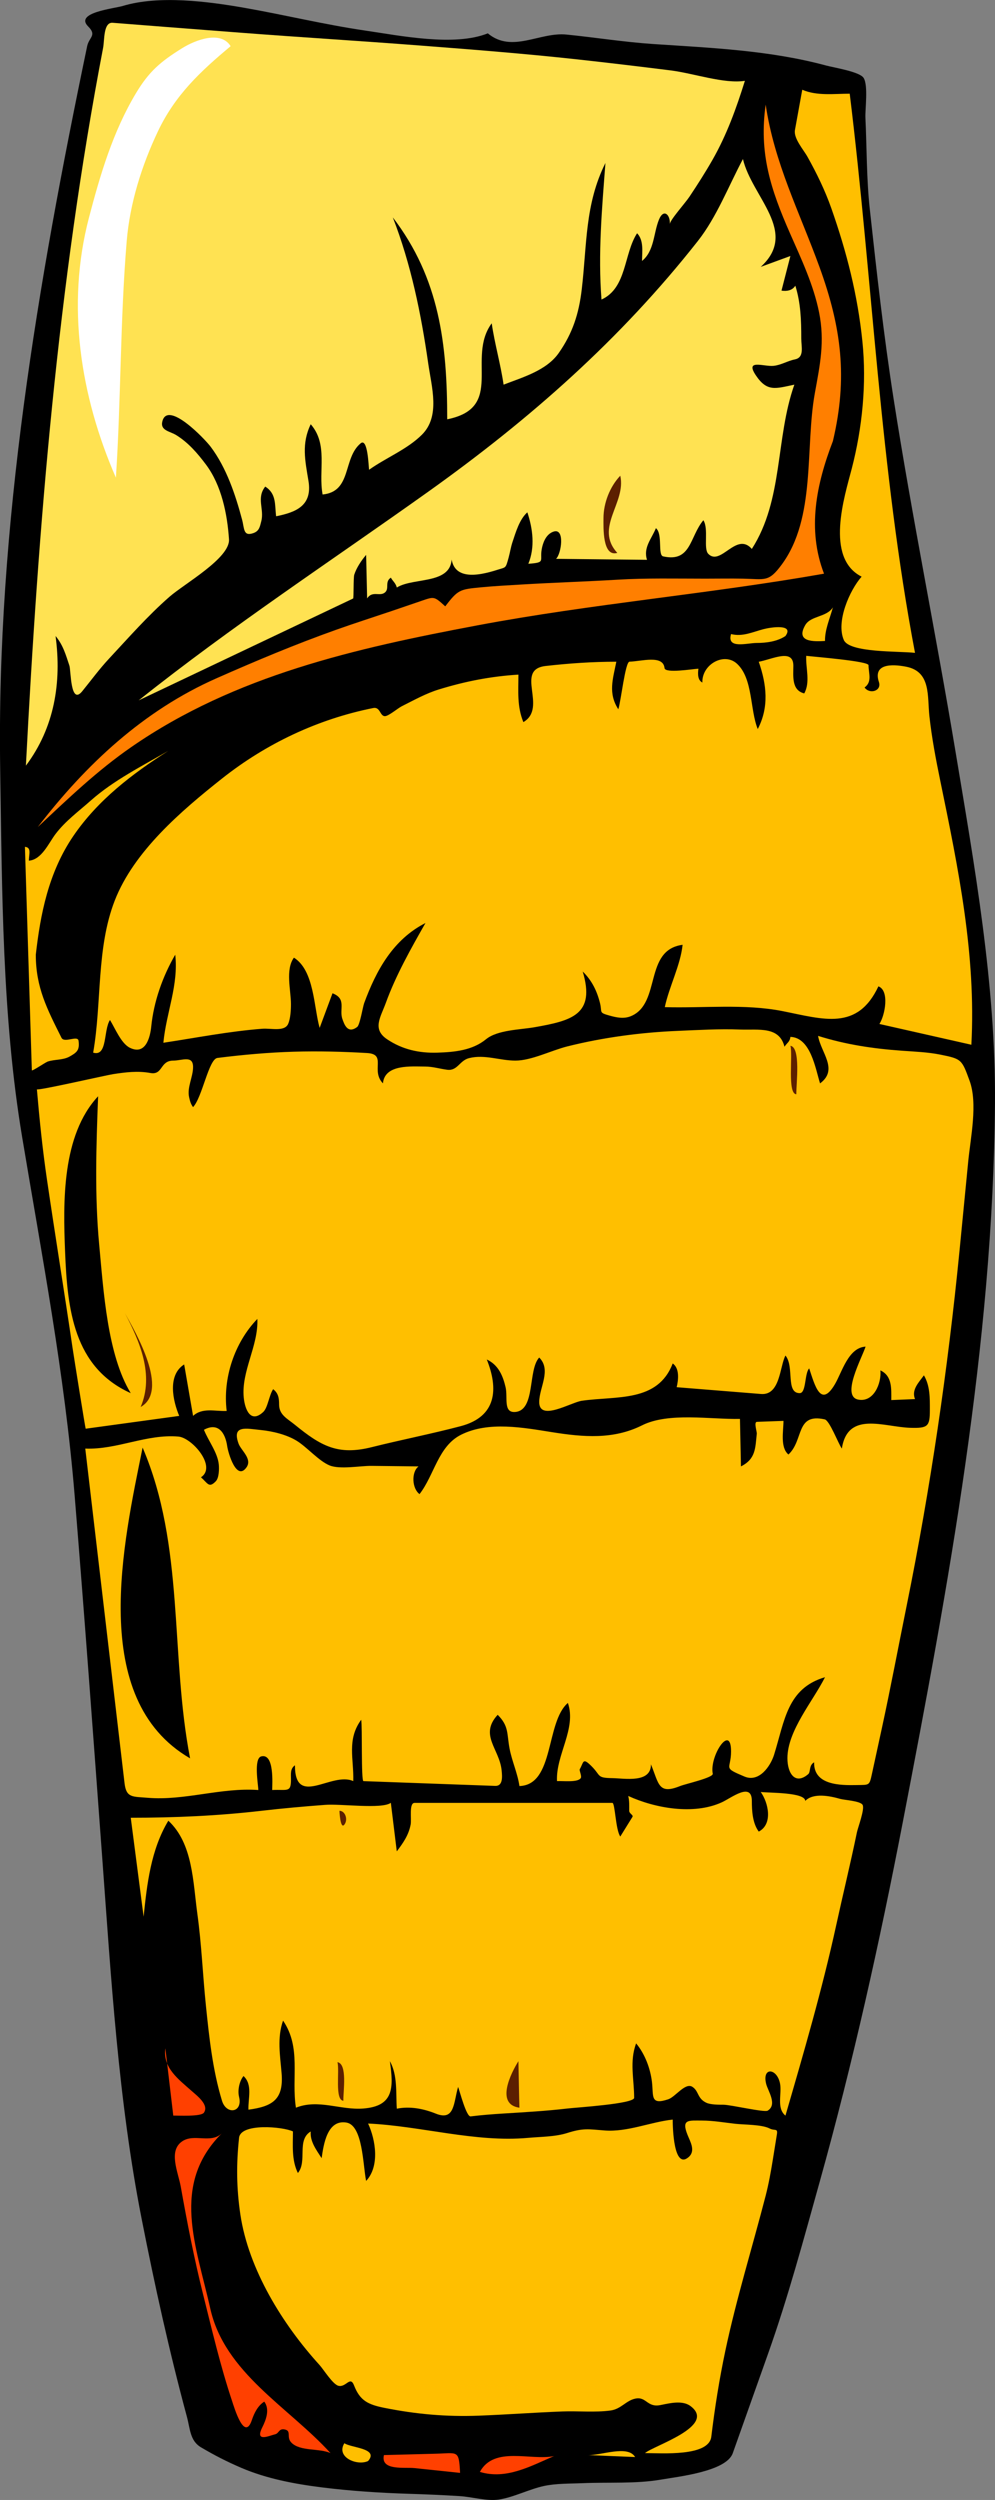 <?xml version="1.0"?>
<svg xmlns:rdf="http://www.w3.org/1999/02/22-rdf-syntax-ns#" xmlns="http://www.w3.org/2000/svg" xmlns:cc="http://web.resource.org/cc/" xmlns:dc="http://purl.org/dc/elements/1.1/" xmlns:sodipodi="http://inkscape.sourceforge.net/DTD/sodipodi-0.dtd" xmlns:svg="http://www.w3.org/2000/svg" id="Layer_1" style="enable-background:new 0 0 100.609 252.607" xml:space="preserve" sodipodi:version="0.32" viewBox="0 0 100.609 252.607" version="1.0" sodipodi:docname="Sacco a pelo per campeggio.svg" sodipodi:docbase="F:\openclip\svg3">
<rect x="0" y="0" width="100.609" height="252.607" fill="#808080" stroke="none"/>
<sodipodi:namedview id="base" bordercolor="#666666" borderopacity="1.0" pagecolor="#ffffff"/>
<path id="path3" d="m49.32 3.367c2.452 2.044 5.234-0.146 7.959 0.126 2.893 0.288 5.824 0.76 8.792 0.958 5.869 0.391 11.741 0.63 17.449 2.167 0.792 0.213 3.401 0.626 3.8 1.25 0.488 0.766 0.146 3.165 0.187 4.048 0.142 3.056 0.109 6.176 0.442 9.218 0.703 6.431 1.415 12.818 2.414 19.208 1.847 11.822 4.243 23.547 6.211 35.35 1.961 11.765 4.125 23.824 4.032 35.79-0.188 24.363-4.703 48.701-9.311 72.584-2.355 12.209-5.057 24.369-8.401 36.35-1.623 5.811-3.201 11.692-5.22 17.38-1.194 3.361-2.388 6.723-3.581 10.085-0.656 1.848-5.527 2.366-7.247 2.665-2.537 0.441-5.355 0.251-7.932 0.362-1.277 0.056-2.675 0.017-3.922 0.287-1.494 0.325-3.105 1.161-4.573 1.373-1.207 0.174-2.687-0.274-3.929-0.352-1.724-0.108-3.44-0.182-5.167-0.235-2.92-0.091-5.872-0.284-8.77-0.646-2.763-0.346-5.589-0.877-8.16-1.978-1.444-0.619-2.722-1.272-4.074-2.073-1.112-0.659-1.086-1.848-1.419-3.082-1.796-6.665-3.25-13.255-4.583-20.03-2.349-11.946-3.083-24.301-3.977-36.419-0.902-12.236-1.795-24.472-2.797-36.7-0.995-12.134-3.304-24.161-5.303-36.157-2.036-12.19-2.024-24.82-2.219-37.146-0.388-24.532 3.803-49.17 8.792-73.083 0.191-0.917 1.011-1.086 0.103-1.994-1.41-1.41 2.594-1.798 3.521-2.077 3.647-1.094 8.589-0.451 12.271 0.193 4.062 0.711 8.11 1.699 12.188 2.295 3.583 0.525 9.053 1.636 12.42 0.289"/>
<path id="path5" fill="#FFE252" d="m75.32 8.167c-0.868 2.779-1.83 5.452-3.281 7.993-0.723 1.264-1.511 2.497-2.319 3.708-0.464 0.695-1.991 2.372-2 2.8 0.099-0.914-0.607-1.686-1.1-0.45-0.553 1.386-0.454 3.13-1.7 4.15 0-0.936 0.198-2.069-0.5-2.8-1.36 2.082-1.021 5.528-3.6 6.7-0.358-4.614 0.046-9.193 0.399-13.8-2.09 4.182-1.859 8.258-2.399 12.8-0.29 2.442-0.918 4.396-2.323 6.403-1.243 1.775-3.668 2.458-5.577 3.197-0.302-2.088-0.904-4.138-1.2-6.2-2.593 3.52 1.38 8.523-4.5 9.7 0-7.58-0.772-14.222-5.5-20.4 1.835 4.717 2.862 9.747 3.578 14.744 0.347 2.422 1.241 5.337-0.628 7.206-1.488 1.488-3.642 2.332-5.35 3.55-0.05-0.303-0.125-3.28-0.855-2.671-1.826 1.523-0.857 4.873-3.845 5.171-0.448-2.432 0.583-5.049-1.2-7.1-0.945 1.956-0.573 3.655-0.231 5.712 0.412 2.481-1.193 3.173-3.269 3.587-0.147-1.167 0.048-2.273-1.1-3-0.915 1.159-0.083 2.273-0.4 3.5-0.141 0.542-0.195 0.987-0.8 1.2-1.033 0.365-0.902-0.46-1.141-1.356-0.68-2.547-1.578-5.238-3.176-7.367-0.587-0.782-4.333-4.711-4.883-2.578-0.245 0.947 0.75 0.997 1.4 1.4 1.229 0.762 2.15 1.833 3.006 2.975 1.572 2.097 2.159 4.993 2.329 7.553 0.125 1.893-4.5 4.479-6.021 5.809-2.209 1.932-4.114 4.112-6.111 6.251-0.963 1.032-1.817 2.198-2.708 3.293-1.199 1.476-1.139-2.11-1.296-2.582-0.369-1.105-0.629-2.068-1.4-3 0.627 4.703-0.114 9.253-3 13.1 1.264-24.309 3.219-48.596 7.807-72.531 0.151-0.785 0.017-2.606 0.967-2.532 1.817 0.142 3.635 0.284 5.452 0.426 2.485 0.194 4.97 0.383 7.456 0.574 6.064 0.466 12.134 0.833 18.198 1.3 5.296 0.407 10.59 0.821 15.871 1.398 3.151 0.345 6.296 0.721 9.442 1.114 2.336 0.294 5.408 1.381 7.508 1.053"/>
<path id="path7" fill="#fff" d="m23.32 4.667c-3.067 2.556-5.615 4.945-7.35 8.6-1.634 3.442-2.838 7.26-3.157 11.081-0.665 7.966-0.572 15.947-1.094 23.919-3.586-8.23-5.043-17.411-2.728-26.256 1.142-4.36 2.424-8.702 4.759-12.595 1.323-2.206 2.493-3.195 4.669-4.548 1.372-0.854 3.907-1.8 4.901-0.201"/>
<path id="path9" fill="#FFBF00" d="m85.92 9.467c2.315 18.848 3.055 37.81 6.601 56.5-1.677-0.187-6.637 0.005-7.2-1.3-0.806-1.866 0.591-5.029 1.8-6.4-3.735-1.886-1.72-8.128-1-10.9 1.075-4.139 1.517-8.615 1.08-12.872-0.481-4.691-1.582-9.01-3.143-13.453-0.63-1.792-1.482-3.54-2.409-5.197-0.398-0.714-1.422-1.86-1.269-2.704 0.246-1.358 0.493-2.716 0.74-4.074 1.477 0.645 3.224 0.4 4.8 0.4"/>
<path id="path11" fill="#FF7F00" d="m84.22 44.567c-1.676 4.358-2.625 8.914-0.899 13.4-11.627 2.052-23.435 3.036-35.03 5.218-12.309 2.317-24.534 5.057-34.992 12.285-3.477 2.403-6.388 5.203-9.478 8.097 4.857-6.313 10.674-11.763 18.072-15.032 3.997-1.766 7.994-3.442 12.112-4.906 1.829-0.65 3.677-1.241 5.516-1.861 0.984-0.332 1.965-0.67 2.948-1.005 1.453-0.496 1.391-0.55 2.552 0.505 1.295-1.694 1.474-1.717 3.596-1.922 1.369-0.132 2.744-0.202 4.117-0.285 3.224-0.195 6.45-0.291 9.674-0.486 2.941-0.178 5.96-0.106 8.909-0.106 1.268 0 2.537-0.024 3.804 0 2.25 0.043 2.588 0.388 3.923-1.424 3.486-4.729 2.35-11.817 3.348-17.313 0.522-2.88 1.023-5.204 0.43-8.163-0.562-2.798-1.805-5.409-2.947-8.007-1.954-4.441-3.149-8.109-2.453-12.993 0.866 5.892 3.421 10.859 5.434 16.393 2.229 6.132 2.878 11.213 1.364 17.605"/>
<path id="path13" fill="#FFE252" d="m76.92 26.967c1-0.367 2-0.733 3-1.1-0.3 1.167-0.6 2.333-0.899 3.5 0.571 0.083 1.101-0.024 1.399-0.5 0.55 1.751 0.601 3.522 0.601 5.35 0 0.833 0.335 1.902-0.65 2.1-0.749 0.15-1.37 0.566-2.15 0.65-0.966 0.104-2.921-0.73-1.799 0.95 1.141 1.709 1.995 1.347 3.899 0.95-1.925 5.446-1.102 11.621-4.3 16.6-1.563-1.784-3.138 1.776-4.4 0.5-0.526-0.531 0.063-2.521-0.5-3.4-1.394 1.664-1.223 4.285-4.066 3.652-0.571-0.127-0.018-2.273-0.733-2.852-0.427 1.07-1.299 1.949-0.9 3.2-3.066-0.033-6.134-0.066-9.2-0.1 0.529-0.459 0.935-3.146-0.25-2.75-0.669 0.223-0.995 0.912-1.149 1.55-0.342 1.416 0.487 1.565-1.4 1.7 0.688-1.672 0.456-3.532-0.1-5.2-0.798 0.706-1.171 2.013-1.501 3-0.177 0.529-0.252 1.068-0.399 1.6-0.305 1.102-0.257 0.929-1.1 1.2-2.049 0.658-4.819 1.178-4.7-1.8 0.558 3.453-3.699 2.469-5.5 3.6-0.105-0.449-0.43-0.665-0.6-1-0.657 0.429-0.115 1.096-0.601 1.5-0.522 0.435-1.276-0.214-1.8 0.6-0.033-1.467-0.066-2.934-0.1-4.4-0.476 0.556-0.974 1.296-1.2 2-0.1 0.31-0.042 2.373-0.116 2.408-1.92 0.911-3.84 1.822-5.759 2.734-5.309 2.52-10.617 5.039-15.925 7.559 9.457-7.531 19.467-14.092 29.3-21.1 10.279-7.327 19.429-15.39 27.244-25.32 1.904-2.419 3.11-5.566 4.556-8.28 0.903 3.842 5.679 7.373 1.798 10.899"/>
<path id="path15" fill="#5C1F00" d="m62.42 55.867c-1.518 0.436-1.399-2.568-1.399-3.508 0-1.52 0.642-3.185 1.699-4.292 0.619 2.757-2.645 5.242-0.3 7.8"/>
<path id="path17" fill="#FFBF00" d="m83.42 64.767c-1.134 0.06-3.003 0.142-2-1.6 0.56-0.971 2.169-0.785 2.8-1.8-0.338 1.224-0.817 2.259-0.8 3.4"/>
<path id="path19" fill="#FFBF00" d="m79.42 64.267c-0.818 0.548-1.914 0.7-2.899 0.7-0.999 0-3.06 0.651-2.601-0.9 1.172 0.297 2.19-0.213 3.3-0.5 0.757-0.196 3.11-0.543 2.2 0.7"/>
<path id="path21" fill="#FFBF00" d="m70.42 64.567h1.9-1.9"/>
<path id="path23" fill="#FFBF00" d="m62.32 66.867c-0.354 1.762-0.845 3.181 0.2 4.8 0.266-0.797 0.702-4.797 1.131-4.809 1.197-0.031 3.406-0.719 3.543 0.649 0.055 0.552 2.815 0.095 3.426 0.059-0.077 0.575-0.063 1.168 0.4 1.4-0.064-1.83 2.197-3.098 3.5-1.9 1.626 1.495 1.301 4.642 2.1 6.6 1.159-2.225 0.901-4.499 0.1-6.8 1.339-0.236 3.5-1.389 3.5 0.4 0 1.038-0.203 2.476 1.101 2.8 0.634-1.151 0.137-2.55 0.2-3.8 0.771 0.098 6.3 0.53 6.3 0.95 0 0.816 0.395 1.672-0.4 2.25 0.51 0.718 1.751 0.354 1.45-0.55-0.61-1.837 1.253-1.842 2.75-1.55 2.539 0.496 2.131 2.979 2.359 5.033 0.241 2.174 0.649 4.325 1.09 6.467 1.833 8.899 3.631 17.572 3.15 26.7-3.1-0.7-6.2-1.4-9.3-2.1 0.562-0.847 1.049-3.367-0.1-3.8-2.125 4.517-5.543 3.326-9.7 2.5-3.801-0.755-8.021-0.286-11.9-0.4 0.442-2.082 1.581-4.218 1.801-6.3-3.936 0.521-2.144 5.891-5.2 7.2-0.738 0.316-1.48 0.15-2.2-0.05-1.114-0.31-0.716-0.309-0.95-1.25-0.309-1.24-0.822-2.294-1.75-3.2 1.309 4.357-1.106 4.966-4.877 5.631-1.424 0.251-3.736 0.263-4.895 1.209-1.377 1.126-3.159 1.304-4.929 1.359-1.846 0.058-3.528-0.319-5.066-1.344-1.553-1.035-0.67-2.227-0.133-3.706 1.003-2.764 2.547-5.499 4-8.05-3.267 1.664-4.973 4.766-6.2 8.1-0.137 0.373-0.426 2.19-0.7 2.4-0.979 0.747-1.316-0.279-1.5-0.8-0.35-0.993 0.458-2.037-1-2.6-0.433 1.167-0.867 2.333-1.3 3.5-0.599-2.097-0.535-5.799-2.601-7.1-0.882 1.209-0.3 3.292-0.3 4.692 0 0.595-0.044 1.442-0.278 1.989-0.357 0.833-1.726 0.434-2.619 0.503-3.371 0.26-6.663 0.911-10.003 1.416 0.292-3.067 1.546-5.805 1.199-8.9-1.274 2.199-2.171 4.727-2.425 7.259-0.109 1.078-0.563 2.946-2.174 2.141-0.88-0.44-1.493-1.986-2-2.8-0.672 1.025-0.232 3.734-1.7 3.3 0.887-5.033 0.305-10.542 2.182-15.367 1.937-4.979 6.727-9.069 10.841-12.326 4.479-3.546 9.699-6.012 15.299-7.131 0.711-0.142 0.674 0.829 1.178 0.824 0.375-0.004 1.301-0.8 1.7-1 1.225-0.613 2.438-1.296 3.75-1.699 2.679-0.824 5.252-1.325 8.05-1.5 0 1.697-0.15 3.203 0.5 4.8 2.499-1.47-0.937-5.318 2.267-5.674 2.364-0.267 4.735-0.43 7.133-0.43"/>
<path id="path25" fill="#FFBF00" d="m3.62 96.467c0 3.311 1.147 5.497 2.596 8.392 0.292 0.582 1.652-0.302 1.729 0.315 0.119 0.94-0.165 1.169-0.925 1.592-0.651 0.362-1.502 0.267-2.2 0.5-0.225 0.075-1.597 1.009-1.601 0.882-0.233-7.527-0.466-15.055-0.699-22.582 0.69 0.064 0.399 0.737 0.399 1.4 1.307-0.104 1.995-1.774 2.7-2.7 1.007-1.322 2.313-2.269 3.56-3.375 2.287-2.031 5.208-3.5 7.841-5.025-3.647 2.321-7.128 4.976-9.601 8.6-2.539 3.721-3.34 7.971-3.799 11.999"/>
<path id="path27" fill="#FFBF00" d="m79.32 105.77c0.265-0.406 0.551-0.501 0.6-1 2.057 0.067 2.537 3.232 3 4.7 1.893-1.407 0.078-3.107-0.2-4.8 2.829 0.884 5.548 1.289 8.5 1.5 1.302 0.093 2.592 0.139 3.872 0.395 2.157 0.431 2.163 0.501 2.943 2.628 0.848 2.312 0.103 5.743-0.135 8.179-0.292 3-0.582 6-0.878 8.999-1.184 12.017-2.938 24.003-5.338 35.839-0.841 4.146-1.623 8.309-2.521 12.442-0.329 1.512-0.657 3.024-0.986 4.536-0.275 1.27-0.251 1.155-1.557 1.182-1.654 0.033-4.361 0.022-4.3-2.3-0.551 0.306-0.33 0.969-0.601 1.2-1.306 1.115-2.1-0.066-2.1-1.615 0-2.778 2.593-5.771 3.8-8.185-3.826 1.125-4.075 4.397-5.148 7.834-0.367 1.177-1.522 2.825-2.992 2.206-2.268-0.954-1.361-0.676-1.359-2.54 0.003-2.88-2.202 0.482-1.85 2.25 0.081 0.404-2.73 1.021-3.3 1.249-2.206 0.884-2.135-0.197-2.95-2.199 0.023 1.938-2.667 1.419-3.9 1.4-1.609-0.024-1.137-0.237-2.101-1.201-0.93-0.93-0.784-0.412-1.199 0.301-0.069 0.118 0.236 0.697 0.1 0.9-0.304 0.451-1.724 0.271-2.399 0.3-0.133-2.646 1.994-5.305 1.1-7.9-2.269 1.956-1.337 8.277-4.899 8.4-0.186-1.301-0.758-2.509-1-3.8-0.283-1.515-0.055-2.255-1.2-3.4-1.882 2.048 0.173 3.43 0.399 5.6 0.07 0.674 0.138 1.612-0.648 1.584-1.505-0.055-3.011-0.108-4.516-0.163-2.936-0.106-5.871-0.213-8.806-0.319-0.249-0.009-0.105-5.581-0.229-6.201-1.475 2.017-0.731 3.953-0.801 6.2-2.183-0.999-5.899 2.742-5.899-1.601-0.495 0.364-0.4 0.866-0.4 1.451 0 1.341-0.375 0.973-1.899 1.049 0-0.566 0.238-3.73-1.101-3.399-0.796 0.197-0.306 2.894-0.3 3.399-3.778-0.269-7.461 1.098-11.188 0.785-1.529-0.128-2.165 0.022-2.34-1.464-0.226-1.925-0.452-3.851-0.678-5.775-1.098-9.349-2.196-18.697-3.294-28.046 3.231 0.124 6.179-1.486 9.412-1.215 1.386 0.116 3.919 3.049 2.288 4.115 0.686 0.617 0.808 1.12 1.5 0.4 0.333-0.347 0.344-1.262 0.3-1.7-0.122-1.213-1.062-2.385-1.5-3.5 1.449-0.79 2.159 0.321 2.35 1.649 0.101 0.7 0.938 3.574 1.95 2.15 0.613-0.863-0.548-1.706-0.8-2.4-0.693-1.915 0.771-1.521 2.259-1.374 1.188 0.119 2.625 0.465 3.648 1.104 1.036 0.647 2.21 2.023 3.292 2.47 1.044 0.431 3.114 0.035 4.23 0.047 1.59 0.019 3.18 0.036 4.77 0.054-0.75 0.577-0.663 2.239 0.1 2.8 1.497-1.927 1.883-4.84 4.2-6 2.791-1.397 6.323-0.712 9.25-0.251 3.115 0.492 6.151 0.751 9.051-0.699 2.688-1.345 6.921-0.584 9.899-0.65 0.033 1.601 0.066 3.2 0.1 4.801 1.506-0.759 1.444-1.847 1.601-3.301 0.024-0.225-0.325-1.191 0.02-1.203 0.894-0.032 1.786-0.064 2.68-0.097 0 1.005-0.356 2.681 0.5 3.4 1.573-1.458 0.706-4.21 3.667-3.552 0.496 0.11 1.347 2.394 1.733 2.951 0.595-3.828 4.247-2.184 6.9-2.1 1.809 0.057 2-0.135 2-1.8 0-1.201 0.03-2.427-0.601-3.5-0.507 0.707-1.284 1.452-0.899 2.399-0.8 0.033-1.601 0.067-2.4 0.101 0-1.13 0.112-2.438-1.1-3 0.121 1.32-0.687 3.265-2.25 2.95-1.74-0.351 0.364-4.17 0.75-5.351-1.746 0.101-2.375 2.567-3.101 3.8-1.441 2.448-2.034 0.098-2.6-1.6-0.483 0.491-0.283 2.5-0.959 2.5-1.448 0-0.517-2.676-1.441-3.8-0.585 1.108-0.524 4.042-2.471 3.886-2.844-0.229-5.687-0.457-8.529-0.686 0.182-0.756 0.302-1.906-0.399-2.4-1.52 3.949-5.648 3.264-9.182 3.769-1.104 0.157-4.318 2.135-4.318 0.132 0-1.473 1.26-3.243 0-4.5-1.158 1.247-0.363 5.302-2.4 5.5-1.271 0.123-0.758-1.466-1-2.5-0.273-1.17-0.734-2.259-1.9-2.801 1.178 2.942 1.028 5.771-2.641 6.737-2.983 0.785-6.002 1.373-8.993 2.121-3.403 0.852-5.116-0.098-7.766-2.258-0.777-0.633-1.601-1-1.601-2.05 0-0.63-0.067-1.135-0.6-1.551-0.404 0.581-0.542 1.874-1 2.301-1.286 1.198-1.856-0.257-1.974-1.441-0.267-2.676 1.493-5.236 1.375-7.959-2.326 2.412-3.506 6.001-3.101 9.3-1.151 0.056-2.437-0.376-3.399 0.5-0.3-1.733-0.6-3.467-0.9-5.2-1.71 1.086-1.147 3.671-0.5 5.2-3.153 0.432-6.306 0.862-9.459 1.294-0.03 0.004-1.211-7.375-1.316-8.091-0.839-5.703-1.762-11.395-2.601-17.1-0.445-3.027-0.754-6.057-1.016-9.105 0.016 0.177 6.979-1.42 7.695-1.53 1.276-0.196 2.499-0.35 3.782-0.117 1.285 0.233 0.944-1.252 2.315-1.252 0.891 0 2-0.575 2 0.65 0 1.007-0.625 2.06-0.4 3.05 0.087 0.382 0.157 0.677 0.4 1 0.939-0.999 1.577-4.859 2.463-4.97 2.566-0.321 5.148-0.554 7.736-0.63 2.464-0.072 4.94-0.009 7.399 0.135 2.019 0.119 0.334 1.756 1.601 3.065 0.175-1.965 2.891-1.7 4.267-1.7 0.771 0 1.485 0.231 2.242 0.326 1.034 0.129 1.235-0.937 2.199-1.177 1.588-0.397 3.104 0.251 4.686 0.251 1.624 0 3.639-1.033 5.251-1.436 3.636-0.909 7.443-1.414 11.188-1.569 2.097-0.087 4.186-0.217 6.283-0.134 1.901 0.06 3.963-0.34 4.483 1.73"/>
<path id="path29" fill="#5C1F00" d="m79.92 105.67c1.071 0.147 0.579 3.88 0.601 4.9-0.926-0.04-0.338-3.98-0.601-4.9"/>
<path id="path31" d="m13.22 140.77c-5.8-2.611-6.409-8.518-6.639-14.284-0.201-5.028-0.342-11.762 3.339-15.716-0.191 5.002-0.357 10.016 0.111 15.01 0.439 4.68 0.828 11.12 3.189 14.99"/>
<path id="path33" fill="#5C1F00" d="m14.22 142.17c1.39-3.229-0.104-6.671-1.6-9.5 1.091 1.96 4.541 7.85 1.6 9.5"/>
<path id="path35" d="m19.22 177.67c-10.367-6.007-6.721-21.884-4.8-31.4 4.271 9.96 2.774 20.92 4.8 31.4"/>
<path id="path37" fill="#FFBF00" d="m39.521 182.17c0.2 1.633 0.4 3.267 0.6 4.899 0.648-0.864 1.189-1.617 1.4-2.7 0.11-0.564-0.186-2.199 0.4-2.199h10s6.666 0 9.999 0c0.277 0 0.322 2.736 0.801 3.399 0.409-0.661 0.819-1.322 1.229-1.983 0.12-0.192-0.328-0.324-0.328-0.616 0-0.517 0.025-1.014-0.1-1.5 2.743 1.254 6.625 1.933 9.449 0.649 0.969-0.439 3.051-2.11 3.051-0.149 0 1.009 0.07 2.259 0.699 3.1 1.453-0.755 0.974-2.923 0.2-4 0.894 0.1 4.488 0.027 4.5 0.9 0.833-0.854 2.524-0.492 3.55-0.2 0.406 0.115 2.024 0.2 2.25 0.6 0.237 0.42-0.469 2.269-0.574 2.775-0.65 3.148-1.415 6.275-2.101 9.416-1.413 6.467-3.279 12.855-5.125 19.209-0.929-0.745-0.345-2.223-0.55-3.25-0.312-1.563-1.835-1.684-1.4 0.05 0.178 0.706 1.158 2.089 0.15 2.7-0.332 0.201-3.744-0.6-4.467-0.6-0.473 0-1.307 0.001-1.733-0.2-0.928-0.437-0.744-1.164-1.399-1.601-0.729-0.484-1.719 1.005-2.451 1.25-1.85 0.621-1.479-0.331-1.649-1.75-0.167-1.385-0.711-2.822-1.6-3.899-0.687 1.827-0.2 3.628-0.2 5.5 0 0.61-5.794 0.97-6.724 1.079-2.158 0.254-4.341 0.375-6.511 0.51-1.108 0.069-2.197 0.152-3.299 0.29-0.431 0.054-1.089-2.497-1.266-2.979-0.469 1.562-0.319 3.474-2.25 2.701-1.251-0.501-2.609-0.769-3.95-0.501-0.104-1.576 0.098-3.375-0.7-4.8 0.383 2.683 0.416 4.546-2.696 4.784-2.309 0.177-4.538-0.987-6.804-0.084-0.474-3.063 0.558-6.064-1.3-8.8-0.614 1.728-0.299 3.521-0.15 5.299 0.221 2.643-0.869 3.37-3.35 3.701-0.051-1.126 0.45-2.516-0.5-3.4-0.418 0.512-0.613 1.447-0.45 2.1 0.4 1.604-1.283 1.853-1.726 0.396-0.947-3.117-1.29-6.363-1.624-9.595-0.318-3.079-0.439-6.188-0.862-9.254-0.451-3.266-0.45-7.136-2.938-9.446-1.762 2.92-2.158 6.382-2.5 9.7-0.434-3.333-0.867-6.667-1.301-10 4.438 0 8.788-0.191 13.2-0.7 2.148-0.248 4.293-0.44 6.45-0.601 1.545-0.13 5.759 0.46 6.65-0.21"/>
<path id="path39" fill="#5C1F00" d="m34.32 182.97c0.578-0.009 0.903 0.878 0.5 1.399-0.416 0.53-0.5-1.4-0.5-1.4"/>
<path id="path41" fill="#FF4000" d="m17.521 213.77c-0.267-2.267-0.534-4.533-0.801-6.8-0.28 1.973 1.345 3.139 2.65 4.3 0.547 0.487 1.791 1.412 1.25 2.2-0.294 0.43-2.67 0.28-3.099 0.3"/>
<path id="path43" fill="#5C1F00" d="m34.12 208.37c1.028 0.165 0.575 2.955 0.6 3.9-0.892-0.07-0.366-3.05-0.6-3.9"/>
<path id="path45" fill="#5C1F00" d="m52.521 212.97c-2.47-0.34-0.822-3.558-0.101-4.7 0.03 1.46 0.066 3.6 0.101 4.7"/>
<path id="path47" fill="#FFBF00" d="m29.62 215.37c0 1.436-0.145 2.876 0.5 4.2 0.982-1.197-0.154-3.325 1.3-4.2-0.088 1.027 0.579 1.875 1.101 2.7 0.199-1.386 0.563-3.915 2.5-3.6 1.677 0.273 1.67 4.308 2 5.899 1.382-1.481 0.973-4.115 0.199-5.8 5.326 0.243 10.847 1.933 16.171 1.448 1.259-0.114 2.746-0.104 3.951-0.487 1.65-0.525 2.17-0.386 3.778-0.261 2.323 0.181 4.61-0.847 6.9-1.1 0 0.843 0.103 5.077 1.6 3.8 0.741-0.633 0.182-1.546-0.1-2.25-0.646-1.611 0.104-1.45 1.466-1.45 1.111 0 2.263 0.202 3.367 0.326 0.915 0.102 2.674 0.065 3.467 0.474 0.512 0.263 0.843-0.065 0.736 0.592-0.14 0.867-0.279 1.734-0.419 2.602-0.194 1.2-0.414 2.42-0.718 3.599-1.344 5.199-2.959 10.4-4.073 15.651-0.612 2.889-1.068 5.769-1.423 8.701-0.245 2.028-5.012 1.656-6.704 1.656 0.852-0.752 7.298-2.73 4.601-4.751-0.829-0.62-2.128-0.283-3.05-0.1-1.352 0.27-1.405-0.902-2.551-0.649-0.942 0.208-1.425 1.056-2.5 1.199-1.542 0.207-3.294 0.034-4.855 0.094-2.823 0.108-5.637 0.317-8.46 0.426-3.264 0.125-6.345-0.151-9.546-0.792-1.683-0.336-2.47-0.752-3.057-2.261-0.397-1.021-0.805 0.228-1.582 0.033-0.573-0.144-1.502-1.651-1.914-2.104-3.719-4.089-7.178-9.651-8.002-15.212-0.394-2.653-0.416-5.078-0.13-7.746 0.16-1.5 4.417-1.13 5.447-0.64"/>
<path id="path49" fill="#FF4000" d="m22.42 215.57c-5.202 5.201-2.557 11.397-1.159 17.688 1.45 6.52 7.946 9.977 12.159 14.613-1.139-0.512-3.06-0.158-3.95-1.051-0.568-0.57 0.082-1.231-0.75-1.35-0.526-0.074-0.513 0.408-0.899 0.5-0.608 0.144-2.077 0.853-1.3-0.7 0.386-0.772 0.781-1.827 0.2-2.601-0.649 0.411-1.011 1.141-1.25 1.851-0.757 2.25-1.787-1.261-2.012-1.934-1.177-3.53-2.027-7.172-2.929-10.778-0.894-3.573-1.604-7.228-2.251-10.853-0.264-1.477-1.285-3.614 0.142-4.586 1.204-0.82 2.88 0.26 3.999-0.8"/>
<path id="path51" fill="#FFBF00" d="m37.22 248.67c-1.079 0.521-3.284-0.367-2.399-1.799 0.679 0.48 3.527 0.5 2.399 1.8"/>
<path id="path53" fill="#FF4000" d="m46.521 249.87c-1.536-0.162-3.073-0.324-4.609-0.485-1.02-0.107-3.458 0.289-3.091-1.315 1.71-0.045 3.421-0.09 5.131-0.135 2.358-0.05 2.447-0.46 2.569 1.95"/>
<path id="path55" fill="#FFBF00" d="m64.22 248.27c-1.6-0.066-3.2-0.134-4.8-0.2 1.347 0.06 4.054-1.06 4.8 0.2"/>
<path id="path57" fill="#FF4000" d="m56.021 248.17c-2.399 1.032-4.84 2.403-7.5 1.601 1.45-2.65 5.145-1.11 7.5-1.6"/>
</svg>
